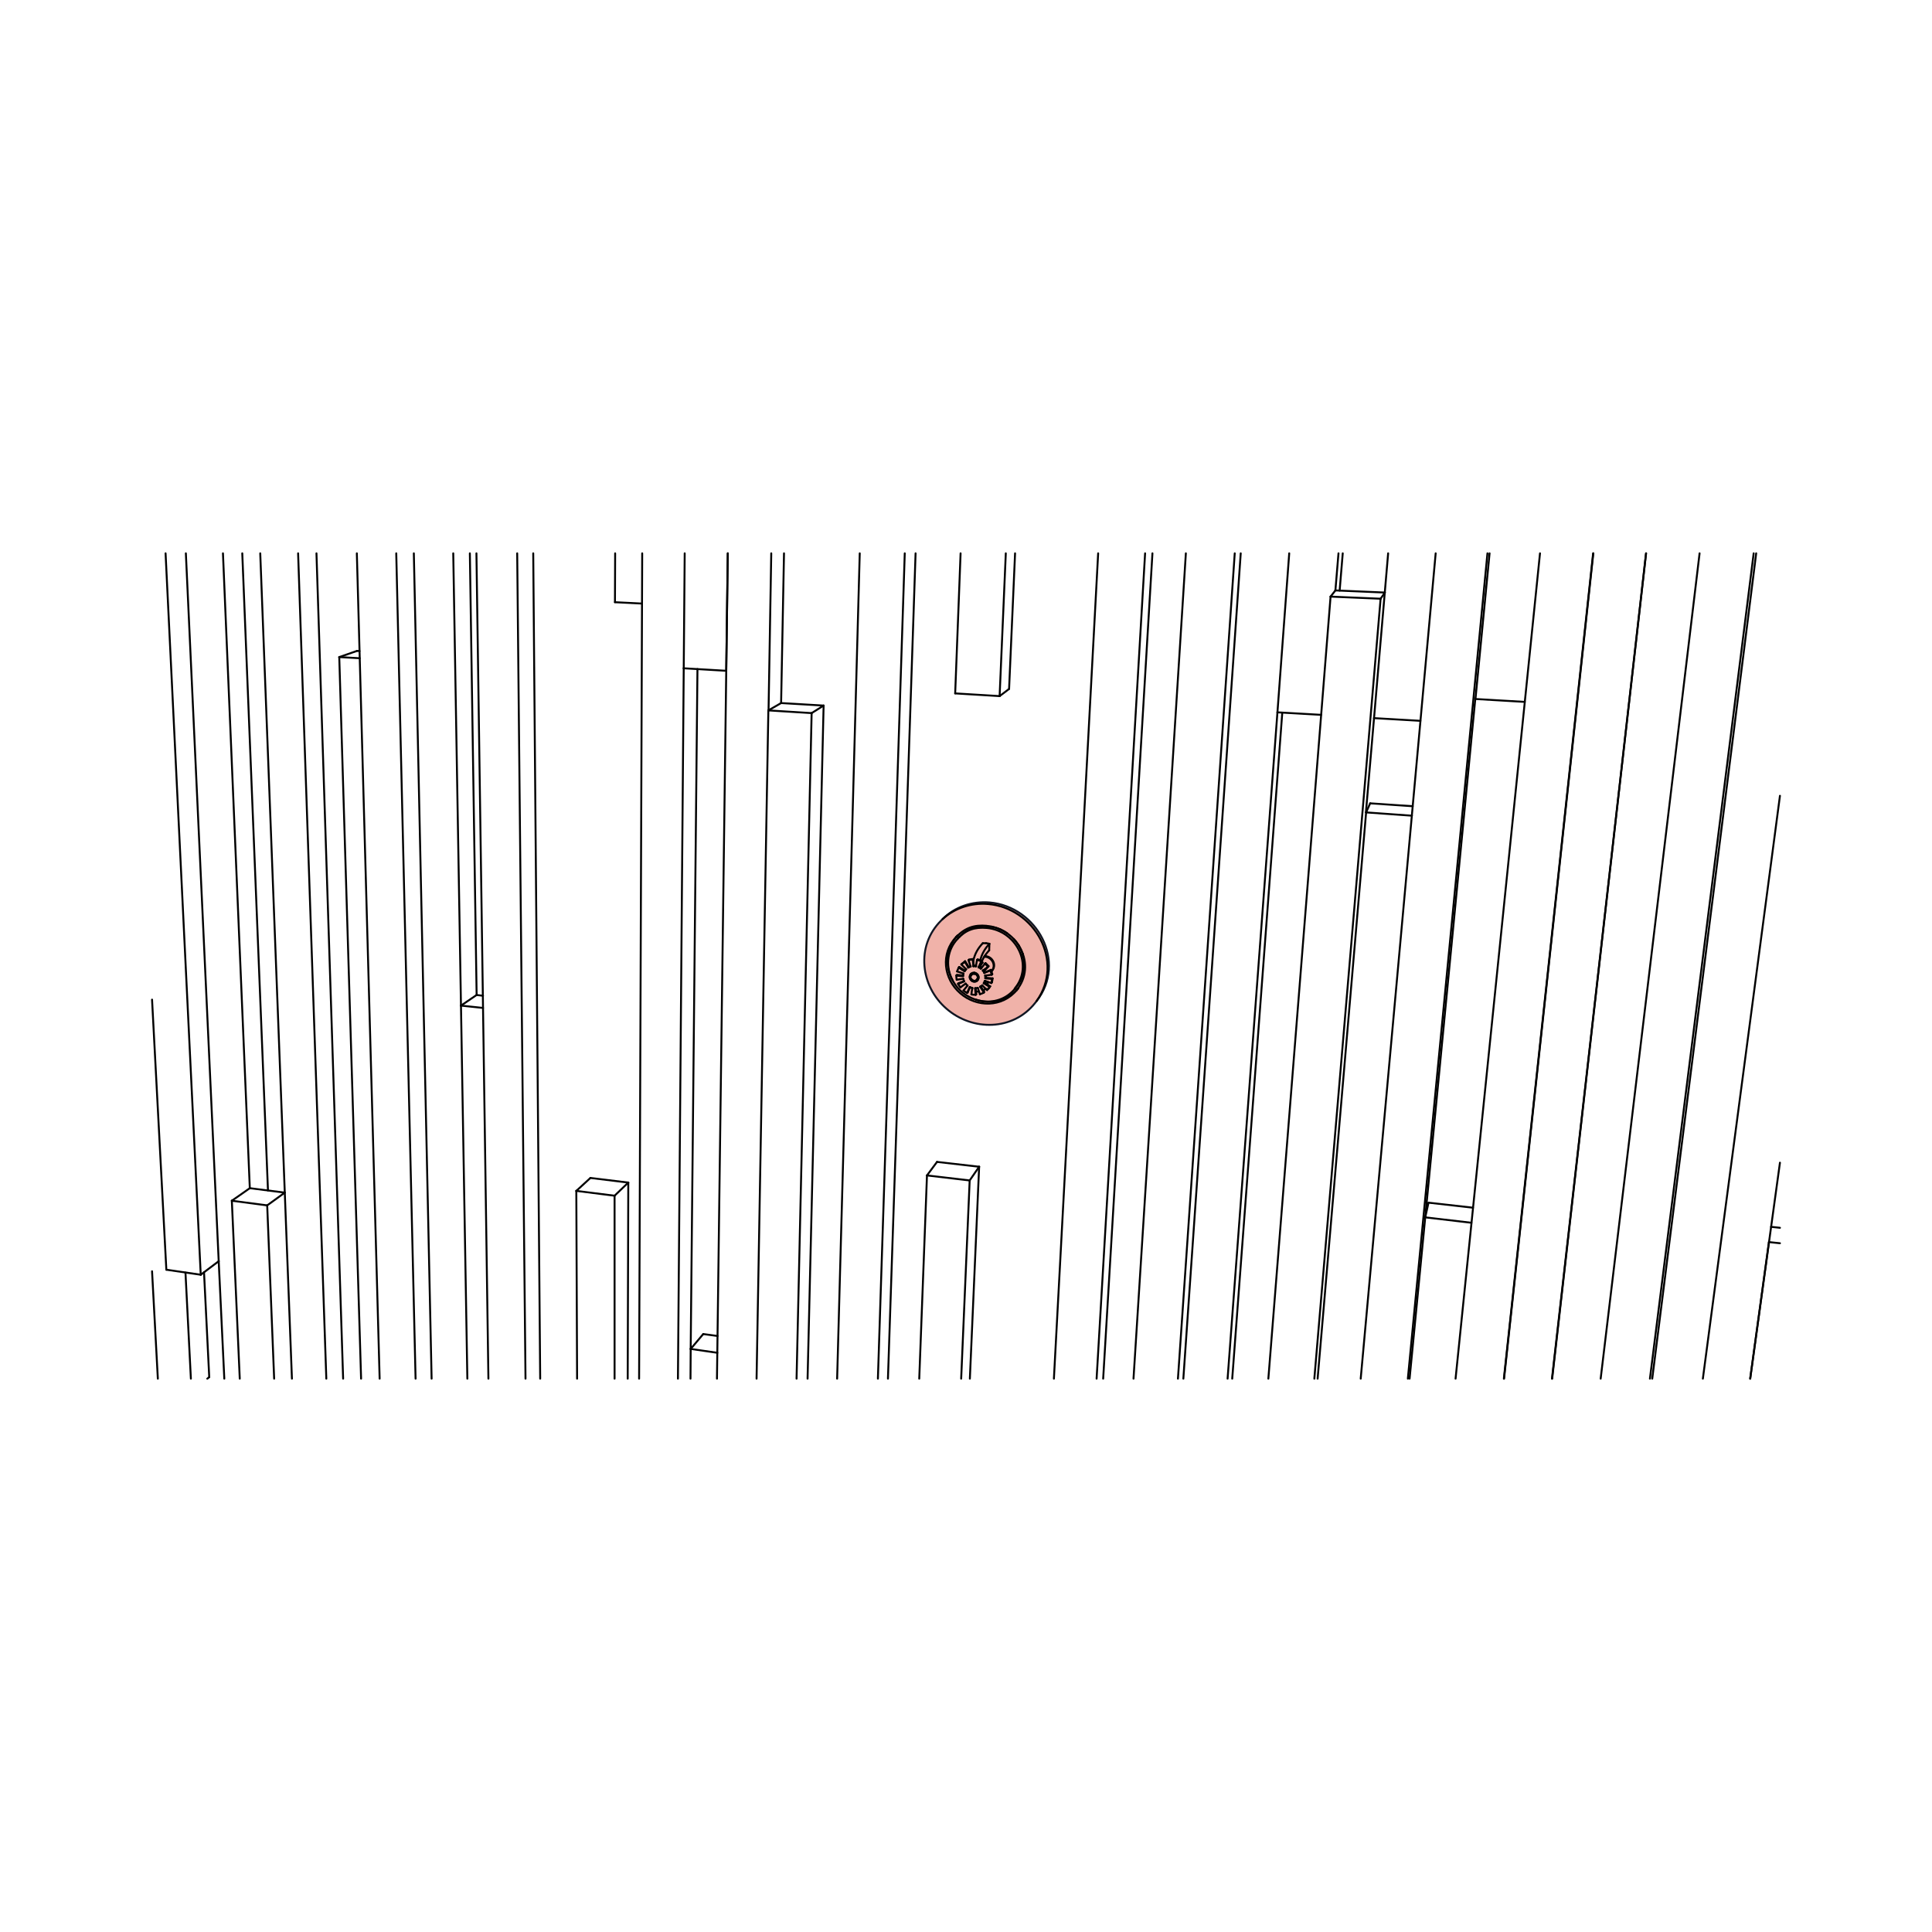 <?xml version="1.0" encoding="UTF-8"?> <!-- Generator: Adobe Illustrator 25.3.1, SVG Export Plug-In . SVG Version: 6.00 Build 0) --> <svg xmlns="http://www.w3.org/2000/svg" xmlns:xlink="http://www.w3.org/1999/xlink" version="1.1" x="0px" y="0px" viewBox="0 0 1000 1000" style="enable-background:new 0 0 1000 1000;" xml:space="preserve"> <style type="text/css"> .st0{fill:#EDD1CE;} .st1{fill:#1E2435;} .st2{fill:#F1B3A9;} .st3{fill:#FFFFFF;} .st4{fill:none;stroke:#000000;stroke-linecap:round;stroke-linejoin:round;} .st5{fill:#231F20;} .st6{fill:#F0B2A9;stroke:#111623;stroke-miterlimit:10;} .st7{fill:none;stroke:#000000;stroke-linecap:round;stroke-linejoin:round;stroke-dasharray:5,5;} .st8{fill:none;stroke:#000000;stroke-linecap:round;stroke-linejoin:round;stroke-dasharray:5.666,5.666;} </style> <g id="Color_Swatches"> </g> <g id="Background"> <rect y="0" class="st3" width="1000" height="1000"></rect> </g> <g id="Blue"> </g> <g id="Dash"> </g> <g id="Orange"> </g> <g id="Layer_1"> </g> <g id="Light_Orange"> </g> <g id="Orange_Lite"> </g> <g id="Curves"> </g> <g id="Hand"> </g> <g id="PAPER_SPACE::Curves"> </g> <g id="PAPER_SPACE::Shade_1_-_Light"> </g> <g id="PAPER_SPACE::Shade_3_-_Medium_2"> </g> <g id="PAPER_SPACE::Shade_4_-_Dark"> </g> <g id="Make2D::Visible::Curves"> <g> <path class="st6" d="M487.1,476.5c0.3-0.3,0.5-0.5,0.8-0.8c6.4-6.4,15.3-9.3,24.2-8.6c24.8,2.1,40.3,30.9,24.4,51.1 c-0.2,0.3-0.5,0.6-0.7,0.9c-11.4,14.5-32.5,14.7-45.9,3C476.4,510.5,473.9,489.6,487.1,476.5z"></path> <path class="st4" d="M503.3,511.3c-0.2,1.1-0.4,2.2-0.5,3.3"></path> <path class="st4" d="M508.7,488.2c0.6,0,1.1,0,1.7,0"></path> <path class="st4" d="M510.4,488.2c0.6,0.1,1.1,0.1,1.7,0.3"></path> <line class="st4" x1="512" y1="491.9" x2="512.1" y2="488.5"></line> <line class="st4" x1="506" y1="507.3" x2="506" y2="507.4"></line> <path class="st4" d="M502.5,504.3c-1.7,1.9,0.7,4.7,2.9,3.6"></path> <path class="st4" d="M505.1,507.5c-1.8,0.9-3.7-1.4-2.3-2.9"></path> <line class="st4" x1="509.5" y1="508.6" x2="509.2" y2="508.9"></line> <line class="st4" x1="512.5" y1="510.5" x2="512.2" y2="510.8"></line> <path class="st4" d="M509.5,508.6c0.2-0.3,0.3-0.6,0.4-0.9"></path> <path class="st4" d="M509.2,508.9c0.2-0.4,0.4-0.8,0.5-1.2"></path> <line class="st4" x1="513.4" y1="508.5" x2="513.1" y2="508.8"></line> <path class="st4" d="M513.4,508.5c0.2-0.7,0.3-1.4,0.4-2.1"></path> <line class="st4" x1="513.7" y1="506.4" x2="513.5" y2="506.7"></line> <path class="st4" d="M513.7,506.4c-1.2-0.1-2.3-0.2-3.5-0.3"></path> <line class="st4" x1="510.3" y1="506" x2="510" y2="506.3"></line> <path class="st4" d="M513.5,506.7c-1.2-0.1-2.3-0.2-3.5-0.3"></path> <path class="st4" d="M510.3,506c0-0.4,0-0.7-0.1-1.1"></path> <path class="st4" d="M510,506.3c0-0.5,0-0.9-0.1-1.4"></path> <line class="st4" x1="513.6" y1="504.2" x2="513.3" y2="504.5"></line> <line class="st4" x1="512.9" y1="502" x2="512.6" y2="502.3"></line> <path class="st4" d="M512.9,502c-1,0.4-2.1,0.9-3.1,1.3"></path> <line class="st4" x1="509.7" y1="503.3" x2="509.5" y2="503.6"></line> <path class="st4" d="M512.6,502.3c-1,0.4-2.1,0.9-3.1,1.3"></path> <line class="st4" x1="509" y1="502.1" x2="508.7" y2="502.4"></line> <line class="st4" x1="511.7" y1="500.1" x2="511.4" y2="500.4"></line> <path class="st4" d="M511.7,500.1c-0.5-0.6-1-1.1-1.6-1.6"></path> <line class="st4" x1="506.8" y1="500.4" x2="506.5" y2="500.7"></line> <line class="st4" x1="508.1" y1="497.3" x2="507.9" y2="497.6"></line> <line class="st4" x1="506" y1="496.6" x2="505.7" y2="496.9"></line> <line class="st4" x1="504" y1="499.8" x2="503.8" y2="500.1"></line> <path class="st4" d="M505.2,500.2c-0.5-0.1-0.9-0.1-1.4-0.1"></path> <line class="st4" x1="503.8" y1="496.4" x2="503.5" y2="496.7"></line> <path class="st4" d="M503.8,496.4c-0.7,0-1.5,0.1-2.2,0.3"></path> <line class="st4" x1="501.6" y1="496.7" x2="501.3" y2="497"></line> <line class="st4" x1="501.4" y1="500.5" x2="501.2" y2="500.8"></line> <path class="st4" d="M502.4,500.3c-0.4,0.1-0.9,0.3-1.3,0.5"></path> <path class="st4" d="M501.4,500.5c-0.6-1-1.2-2-1.9-3"></path> <line class="st4" x1="499.6" y1="497.6" x2="499.3" y2="497.9"></line> <path class="st4" d="M501.2,500.8c-0.6-1-1.2-2-1.9-3"></path> <path class="st4" d="M499.6,497.6c-0.6,0.4-1.2,0.8-1.7,1.3"></path> <line class="st4" x1="497.9" y1="498.9" x2="497.6" y2="499.2"></line> <line class="st4" x1="499.5" y1="502.4" x2="499.2" y2="502.7"></line> <line class="st4" x1="496.5" y1="500.5" x2="496.3" y2="500.8"></line> <path class="st4" d="M496.3,500.8c-0.4,0.6-0.7,1.3-0.9,2"></path> <path class="st4" d="M495.4,502.8c1.1,0.4,2.2,0.7,3.3,1.1"></path> <line class="st4" x1="495.3" y1="504.7" x2="495" y2="504.9"></line> <path class="st4" d="M495,504.9c0,0.7,0,1.5,0.2,2.2"></path> <path class="st4" d="M495.2,507.1c1.1-0.2,2.3-0.3,3.4-0.5"></path> <line class="st4" x1="496.2" y1="508.9" x2="495.9" y2="509.2"></line> <path class="st4" d="M495.9,509.2c0.3,0.7,0.7,1.3,1.2,1.9"></path> <path class="st4" d="M497.1,511.1c0.9-0.7,1.8-1.3,2.7-2"></path> <path class="st4" d="M499.8,509.1c0.3,0.4,0.6,0.7,1,1"></path> <line class="st4" x1="500.9" y1="513.6" x2="500.6" y2="513.9"></line> <path class="st4" d="M498.7,512.7c0.6,0.5,1.2,0.9,1.9,1.2"></path> <line class="st4" x1="505.3" y1="514.6" x2="505" y2="514.9"></line> <path class="st4" d="M502.8,514.7c0.7,0.2,1.5,0.2,2.2,0.2"></path> <line class="st4" x1="509.4" y1="513.4" x2="509.2" y2="513.7"></line> <path class="st4" d="M507.2,514.6c0.7-0.2,1.4-0.5,2-0.8"></path> <path class="st4" d="M510.9,512.4c0.2-0.2,0.4-0.4,0.5-0.6"></path> <line class="st4" x1="499.9" y1="501.9" x2="500.1" y2="501.6"></line> <path class="st4" d="M511.7,511.6c0.3-0.3,0.6-0.7,0.8-1.1"></path> <path class="st4" d="M498.5,504.9c-1.1-0.1-2.1-0.2-3.2-0.3"></path> <path class="st4" d="M499,507.8c-0.9,0.4-1.8,0.8-2.8,1.1"></path> <path class="st4" d="M513.1,508.8c0.2-0.7,0.3-1.4,0.4-2.1"></path> <line class="st4" x1="510.1" y1="498.5" x2="509.8" y2="498.8"></line> <path class="st4" d="M511.4,500.4c-0.5-0.6-1-1.1-1.6-1.6"></path> <path class="st4" d="M503.5,496.7c-0.7,0-1.5,0.1-2.2,0.3"></path> <path class="st4" d="M499.2,502.7c-1-0.6-2-1.2-3-1.9"></path> <path class="st4" d="M498.5,505.3c-1.1-0.1-2.3-0.2-3.4-0.3"></path> <path class="st4" d="M499,508c-1,0.4-2.1,0.9-3.1,1.3"></path> <path class="st4" d="M500.8,510.1c-0.7,0.9-1.4,1.7-2.1,2.6"></path> <path class="st4" d="M500.6,513.9c0.4-1,0.9-2,1.3-3"></path> <path class="st4" d="M497.6,499.2c0.8,0.8,1.7,1.7,2.5,2.5"></path> <line class="st4" x1="511.2" y1="509.7" x2="511.3" y2="508.2"></line> <path class="st4" d="M503.8,497.2c0.8-3.6,2.4-6.4,4.9-9"></path> <path class="st4" d="M506.7,513.3c-0.5,0-1.1-0.1-1.6-0.2"></path> <path class="st4" d="M509,512.7c0.4-0.3,0.8-0.7,1.2-1"></path> <path class="st4" d="M503.2,511.8c-0.1-0.2-0.1-0.3-0.1-0.5"></path> <path class="st4" d="M509.8,508.8c0.3-0.3,0.6-0.5,0.8-0.8"></path> <path class="st4" d="M505.4,507.8c0.2-0.1,0.4-0.3,0.6-0.5"></path> <path class="st4" d="M512.2,510.8c-1-0.6-2-1.2-3-1.9"></path> <path class="st4" d="M507.7,501.4c-0.4-0.3-0.8-0.5-1.2-0.7"></path> <path class="st4" d="M503.8,500.1c-0.1-1.1-0.2-2.3-0.3-3.4"></path> <path class="st4" d="M502.4,500.1c-0.3,0.1-0.6,0.3-0.9,0.4"></path> <path class="st4" d="M505,514.9c-0.1-1.1-0.2-2.3-0.3-3.4"></path> <path class="st4" d="M509.2,513.7c-0.6-1-1.2-2-1.9-3"></path> <path class="st4" d="M510.1,494.9c-0.2,0-0.3,0-0.5,0"></path> <path class="st4" d="M513.5,502.4c2.5-2.8,0.3-7.2-3.3-7.5"></path> <path class="st4" d="M513.5,502.4c2.1-2.9-0.1-6.9-3.6-7.2"></path> <path class="st4" d="M513.2,502.7c0.1-0.1,0.2-0.2,0.3-0.3"></path> <path class="st4" d="M509.9,495.2c-0.1,0-0.3,0-0.4,0"></path> <path class="st4" d="M496.5,485c4.4-4.6,8.8-6,15-5.5"></path> <line class="st4" x1="495.7" y1="485.8" x2="496.5" y2="485"></line> <line class="st4" x1="526" y1="510.9" x2="525.3" y2="511.8"></line> <path class="st4" d="M511.3,467.9c24.3,2,39.9,29.9,25.2,50.3"></path> <path class="st4" d="M494.9,485c-8.2,8.5-6.5,21.7,2.1,29.1c8.5,7.4,21.8,7.4,29.2-1.6"></path> <path class="st4" d="M487.9,475.7c6.4-5.8,14.9-8.5,23.4-7.8"></path> <line class="st4" x1="527" y1="511.6" x2="526.2" y2="512.5"></line> <path class="st4" d="M492.5,506.4c-3.1-6.9-2.1-15,3.2-20.5"></path> <path class="st4" d="M529.4,493.6c0,0.2,0,0.5,0,0.7"></path> <path class="st4" d="M512.6,479.7c0.2,0,0.5,0,0.7-0.1"></path> <path class="st4" d="M527.3,489.3c0.1,0.1,0.1,0.3,0.2,0.4"></path> <path class="st4" d="M517.4,481c0.1,0,0.3,0.1,0.4,0.1"></path> <path class="st4" d="M510.7,480.3c15.2,1.3,24.6,19.2,14.5,31.4"></path> <path class="st4" d="M495.7,485.8c4.4-4.6,8.8-6,15-5.5"></path> <line class="st4" x1="511.3" y1="500.5" x2="509.4" y2="502.7"></line> <path class="st4" d="M505.2,499.9c0,0,0,0.1,0,0.1"></path> <path class="st4" d="M513.2,502.8C513.2,502.7,513.2,502.7,513.2,502.8"></path> <line class="st4" x1="507.8" y1="499.2" x2="508.7" y2="498.2"></line> <path class="st4" d="M512,491.9c-2.4,2.6-4.1,5.2-4.5,8.9"></path> <path class="st4" d="M512.1,488.5c-2.3,2.5-3.9,5.2-4.7,8.5"></path> <path class="st4" d="M504.3,503.5c-0.8-0.1-1.3,0.1-1.9,0.7"></path> <path class="st4" d="M504.3,503.6c-0.4,0-0.8,0-1.2,0.2"></path> <path class="st4" d="M504.3,504c1.5,0.1,2.4,1.9,1.3,3"></path> <path class="st4" d="M504.3,504c1.5,0.1,2.4,1.9,1.4,3"></path> <path class="st4" d="M506,507.3c1.3-1.4,0.2-3.6-1.7-3.8"></path> <path class="st4" d="M506,507.3c1.2-1.4,0.1-3.6-1.7-3.8"></path> <path class="st4" d="M502.5,504.2c-1.7,1.9,0.7,4.7,2.9,3.6"></path> <path class="st4" d="M505.7,507c-0.9,1-1.6,0.9-2.6,0.1c-1-0.8-1.1-1.6-0.2-2.6"></path> <path class="st4" d="M503.3,504.2c0.3-0.2,0.6-0.2,1-0.2"></path> <path class="st4" d="M502.8,504.6c0.4-0.5,0.9-0.6,1.5-0.6"></path> <path class="st4" d="M512.5,510.5c-1-0.6-2-1.2-3-1.9"></path> <path class="st4" d="M509.8,507.7c1.1,0.4,2.2,0.8,3.3,1.1"></path> <path class="st4" d="M509.9,505c1.1-0.2,2.3-0.3,3.4-0.5"></path> <path class="st4" d="M513.6,504.2c-0.2-0.7-0.4-1.4-0.7-2.1"></path> <path class="st4" d="M513.3,504.5c-0.2-0.7-0.4-1.4-0.7-2.1"></path> <path class="st4" d="M509.7,503.3c-0.2-0.4-0.4-0.8-0.7-1.1"></path> <path class="st4" d="M509.5,503.6c-0.2-0.4-0.4-0.8-0.7-1.2"></path> <path class="st4" d="M508.7,502.4c0.9-0.7,1.8-1.3,2.7-2"></path> <path class="st4" d="M509.8,498.8c-0.7,0.9-1.4,1.7-2.1,2.6"></path> <path class="st4" d="M508,501.1c-0.4-0.3-0.8-0.5-1.2-0.7"></path> <path class="st4" d="M506.8,500.4c0.5-1,0.9-2,1.4-3.1"></path> <path class="st4" d="M506.5,500.7c0.5-1,0.9-2,1.4-3.1"></path> <path class="st4" d="M508.1,497.3c-0.7-0.3-1.4-0.6-2.1-0.7"></path> <path class="st4" d="M507.9,497.6c-0.7-0.3-1.4-0.6-2.1-0.7"></path> <path class="st4" d="M505.7,496.9c-0.2,1.1-0.4,2.2-0.6,3.3"></path> <path class="st4" d="M505.2,499.9c-0.4-0.1-0.8-0.1-1.2-0.1"></path> <path class="st4" d="M504,499.8c-0.1-1.1-0.2-2.3-0.3-3.4"></path> <path class="st4" d="M501.3,497c0.4,1.1,0.7,2.2,1.1,3.3"></path> <path class="st4" d="M499.3,497.9c-0.6,0.4-1.2,0.8-1.7,1.3"></path> <path class="st4" d="M499.5,502.4c-1-0.6-2-1.2-3-1.9"></path> <path class="st4" d="M498.7,503.9c-0.1,0.4-0.2,0.9-0.2,1.3"></path> <path class="st4" d="M498.6,506.6c0.1,0.5,0.2,0.9,0.4,1.3"></path> <path class="st4" d="M500.9,513.6c0.4-0.9,0.8-1.8,1.2-2.7"></path> <path class="st4" d="M502,510.9c0.4,0.2,0.9,0.4,1.3,0.5"></path> <line class="st4" x1="108.3" y1="712.8" x2="105.6" y2="658.5"></line> <path class="st4" d="M505.3,514.6c-0.1-1-0.2-2.1-0.3-3.1"></path> <path class="st4" d="M504.7,511.5c0.5,0,0.9-0.1,1.4-0.2"></path> <path class="st4" d="M506.1,511.3c0.4,1.1,0.7,2.2,1.1,3.3"></path> <path class="st4" d="M509.4,513.4c-0.6-1-1.2-1.9-1.8-2.9"></path> <path class="st4" d="M507.3,510.8c0.4-0.2,0.8-0.5,1.1-0.8"></path> <path class="st4" d="M508.4,510c0.8,0.8,1.7,1.7,2.5,2.5"></path> <path class="st4" d="M499.9,501.9c-0.2,0.3-0.4,0.5-0.6,0.8"></path> <line class="st4" x1="511.7" y1="511.6" x2="511.4" y2="511.9"></line> <path class="st4" d="M511.7,511.6c0.2-0.3,0.4-0.5,0.6-0.8"></path> <path class="st4" d="M511.5,479.5c3.8,0.3,6.9,1.5,10,3.7"></path> <path class="st4" d="M524.7,486c6.4,6.8,7.5,17.5,1.3,24.9"></path> <path class="st4" d="M525.3,511.8c-9.2,11.1-26.6,7.4-32.6-5.1"></path> <path class="st4" d="M510.8,479.2c-6.6-0.6-11.2,1-15.9,5.8"></path> <line class="st4" x1="494.9" y1="485" x2="495.7" y2="484.2"></line> <path class="st4" d="M495.7,484.2c-6,6.2-6.8,15.5-2.8,22.9"></path> <path class="st4" d="M505.1,517.4c7.8,2.6,16.5,0.6,21.9-5.8"></path> <path class="st4" d="M526.2,512.5c10.6-12.9,0.7-31.9-15.4-33.2"></path> <line class="st4" x1="214.2" y1="286.4" x2="223.4" y2="713.6"></line> <line class="st4" x1="78.7" y1="658" x2="81.7" y2="713.6"></line> <line class="st4" x1="98.8" y1="713.6" x2="96" y2="658.7"></line> <line class="st4" x1="108.3" y1="712.8" x2="107.3" y2="713.6"></line> <line class="st4" x1="246.6" y1="286.4" x2="252.8" y2="713.6"></line> <line class="st4" x1="238.6" y1="520.5" x2="234.6" y2="286.4"></line> <line class="st4" x1="246.7" y1="515" x2="243.2" y2="286.4"></line> <line class="st4" x1="803.4" y1="713.6" x2="852" y2="286.4"></line> <line class="st4" x1="852" y1="286.4" x2="803.3" y2="713.6"></line> <line class="st4" x1="828.5" y1="713.6" x2="879.7" y2="286.4"></line> <line class="st4" x1="881.4" y1="713.6" x2="921.3" y2="411.9"></line> <line class="st4" x1="905.9" y1="713.6" x2="921.3" y2="601.8"></line> <line class="st4" x1="921.3" y1="643.5" x2="915.6" y2="642.9"></line> <line class="st4" x1="921.3" y1="635.5" x2="916.7" y2="635"></line> <line class="st4" x1="743.1" y1="286.4" x2="704.3" y2="713.6"></line> <line class="st4" x1="376.7" y1="286.4" x2="371.1" y2="713.6"></line> <line class="st4" x1="445" y1="286.4" x2="433.3" y2="713.6"></line> <line class="st4" x1="184.7" y1="286.4" x2="196.5" y2="713.6"></line> <line class="st4" x1="568.4" y1="286.4" x2="545.5" y2="713.6"></line> <line class="st4" x1="642.2" y1="286.4" x2="612.5" y2="713.6"></line> <line class="st4" x1="134.7" y1="286.4" x2="151.1" y2="713.6"></line> <line class="st4" x1="332.4" y1="286.4" x2="330.8" y2="713.6"></line> <line class="st4" x1="797.1" y1="286.4" x2="753.4" y2="713.6"></line> <line class="st4" x1="728.7" y1="713.6" x2="769.9" y2="286.4"></line> <line class="st4" x1="909" y1="286.4" x2="855.2" y2="713.6"></line> <line class="st4" x1="907.7" y1="286.4" x2="854" y2="713.6"></line> <line class="st4" x1="454.4" y1="713.6" x2="468.3" y2="286.4"></line> <line class="st4" x1="459.6" y1="713.6" x2="473.9" y2="286.4"></line> <line class="st4" x1="215.1" y1="713.6" x2="205.1" y2="286.4"></line> <line class="st4" x1="567.6" y1="713.6" x2="592.7" y2="286.4"></line> <line class="st4" x1="571" y1="713.6" x2="596.5" y2="286.4"></line> <line class="st4" x1="168.9" y1="713.6" x2="154.3" y2="286.4"></line> <line class="st4" x1="177.6" y1="713.6" x2="163.8" y2="286.4"></line> <line class="st4" x1="272" y1="713.6" x2="267.7" y2="286.4"></line> <line class="st4" x1="279.6" y1="713.6" x2="276" y2="286.4"></line> <line class="st4" x1="609.7" y1="713.6" x2="639.1" y2="286.4"></line> <line class="st4" x1="613.8" y1="286.4" x2="586.7" y2="713.6"></line> <line class="st4" x1="778.4" y1="713.6" x2="824.6" y2="286.4"></line> <line class="st4" x1="778.5" y1="713.6" x2="824.7" y2="286.4"></line> <line class="st4" x1="688.7" y1="308.8" x2="656.5" y2="713.6"></line> <line class="st4" x1="397.7" y1="367.7" x2="391.6" y2="713.6"></line> <line class="st4" x1="357.5" y1="698.2" x2="357.4" y2="713.6"></line> <line class="st4" x1="707.1" y1="420.5" x2="682" y2="713.6"></line> <line class="st4" x1="238.6" y1="520.5" x2="241.9" y2="713.6"></line> <line class="st4" x1="737.7" y1="630.1" x2="729.6" y2="713.6"></line> <line class="st4" x1="120" y1="621.5" x2="124.1" y2="713.6"></line> <line class="st4" x1="141.9" y1="713.6" x2="138.3" y2="623.9"></line> <line class="st4" x1="418" y1="713.6" x2="426.3" y2="365.2"></line> <line class="st4" x1="113.2" y1="652.8" x2="116.1" y2="713.6"></line> <line class="st4" x1="680.3" y1="713.6" x2="714.6" y2="309.9"></line> <line class="st4" x1="412.3" y1="713.6" x2="420.1" y2="369.1"></line> <line class="st4" x1="479.8" y1="608.4" x2="475.8" y2="713.6"></line> <line class="st4" x1="497.5" y1="713.6" x2="501.9" y2="611"></line> <line class="st4" x1="502" y1="713.6" x2="506.8" y2="603.9"></line> <line class="st4" x1="915.6" y1="642.9" x2="905.9" y2="713.6"></line> <line class="st4" x1="635.4" y1="713.6" x2="661.2" y2="368.7"></line> <line class="st4" x1="637.8" y1="713.6" x2="663.7" y2="368.9"></line> <line class="st4" x1="298.3" y1="616.4" x2="298.7" y2="713.6"></line> <line class="st4" x1="318.1" y1="713.6" x2="318.1" y2="618.9"></line> <line class="st4" x1="324.9" y1="713.6" x2="325.2" y2="612.1"></line> <line class="st4" x1="175.6" y1="340.1" x2="186.9" y2="713.6"></line> <line class="st4" x1="350.9" y1="713.6" x2="353.9" y2="345.9"></line> <line class="st4" x1="129.3" y1="615" x2="115.4" y2="286.4"></line> <line class="st4" x1="78.7" y1="517.4" x2="86.1" y2="657.2"></line> <line class="st4" x1="711.2" y1="371.7" x2="718.5" y2="286.4"></line> <line class="st4" x1="376.7" y1="286.4" x2="375.9" y2="347.2"></line> <line class="st4" x1="138.7" y1="616.2" x2="125.4" y2="286.4"></line> <line class="st4" x1="397.8" y1="367.7" x2="399.2" y2="286.4"></line> <line class="st4" x1="404.3" y1="363.9" x2="405.8" y2="286.4"></line> <line class="st4" x1="763.7" y1="361.8" x2="771" y2="286.4"></line> <line class="st4" x1="103.9" y1="659.8" x2="85.7" y2="286.4"></line> <line class="st4" x1="113.2" y1="652.8" x2="96.2" y2="286.4"></line> <line class="st4" x1="318.3" y1="311.7" x2="318.4" y2="286.4"></line> <line class="st4" x1="520.6" y1="286.4" x2="517.4" y2="360.3"></line> <line class="st4" x1="494.4" y1="358.9" x2="497.2" y2="286.4"></line> <line class="st4" x1="525.4" y1="286.4" x2="522.3" y2="356.6"></line> <line class="st4" x1="353.9" y1="345.9" x2="354.4" y2="286.4"></line> <line class="st4" x1="692.8" y1="286.4" x2="691.2" y2="305.6"></line> <line class="st4" x1="661.2" y1="368.7" x2="667.3" y2="286.4"></line> <line class="st4" x1="695" y1="286.4" x2="693.4" y2="305.7"></line> <line class="st4" x1="714.6" y1="309.9" x2="688.7" y2="308.8"></line> <line class="st4" x1="716.8" y1="306.7" x2="691.2" y2="305.6"></line> <line class="st4" x1="404.3" y1="363.9" x2="397.7" y2="367.7"></line> <line class="st4" x1="420.1" y1="369.1" x2="397.7" y2="367.7"></line> <line class="st4" x1="426.3" y1="365.2" x2="404.3" y2="363.9"></line> <line class="st4" x1="113.2" y1="652.8" x2="103.9" y2="659.8"></line> <line class="st4" x1="86.1" y1="657.2" x2="103.9" y2="659.8"></line> <line class="st4" x1="353.9" y1="345.9" x2="375.9" y2="347.2"></line> <line class="st4" x1="246.7" y1="515" x2="238.6" y2="520.5"></line> <line class="st4" x1="250" y1="521.7" x2="238.6" y2="520.5"></line> <line class="st4" x1="661.2" y1="368.7" x2="683.8" y2="370"></line> <line class="st4" x1="147.4" y1="617.3" x2="138.3" y2="623.9"></line> <line class="st4" x1="138.3" y1="623.9" x2="120" y2="621.5"></line> <line class="st4" x1="147.4" y1="617.3" x2="129.3" y2="615"></line> <line class="st4" x1="737.7" y1="630.1" x2="763.6" y2="361.8"></line> <line class="st4" x1="707" y1="420.5" x2="711.2" y2="371.7"></line> <line class="st4" x1="730.8" y1="422.2" x2="707.1" y2="420.5"></line> <line class="st4" x1="731.2" y1="417.3" x2="709.2" y2="415.8"></line> <line class="st4" x1="357.5" y1="698.2" x2="361" y2="346.3"></line> <line class="st4" x1="371.3" y1="700.2" x2="357.5" y2="698.2"></line> <line class="st4" x1="691.2" y1="305.6" x2="688.7" y2="308.8"></line> <line class="st4" x1="716.8" y1="306.7" x2="714.6" y2="309.9"></line> <line class="st4" x1="371.4" y1="691.5" x2="364" y2="690.5"></line> <line class="st4" x1="426.3" y1="365.2" x2="420.1" y2="369.1"></line> <line class="st4" x1="763.7" y1="361.8" x2="789.2" y2="363.3"></line> <line class="st4" x1="501.9" y1="611" x2="479.8" y2="608.4"></line> <line class="st4" x1="485" y1="601.4" x2="479.8" y2="608.4"></line> <line class="st4" x1="506.8" y1="603.9" x2="501.9" y2="611"></line> <line class="st4" x1="506.8" y1="603.9" x2="485" y2="601.4"></line> <line class="st4" x1="364" y1="690.5" x2="357.5" y2="698.2"></line> <line class="st4" x1="250" y1="515.4" x2="246.7" y2="515"></line> <line class="st4" x1="186.2" y1="340.7" x2="175.6" y2="340.1"></line> <line class="st4" x1="186.1" y1="337" x2="184.8" y2="336.9"></line> <line class="st4" x1="318.3" y1="311.7" x2="332.3" y2="312.4"></line> <line class="st4" x1="711.2" y1="371.7" x2="735.2" y2="373.1"></line> <line class="st4" x1="494.4" y1="358.9" x2="517.4" y2="360.3"></line> <line class="st4" x1="517.4" y1="360.3" x2="522.3" y2="356.6"></line> <line class="st4" x1="709.2" y1="415.8" x2="707.1" y2="420.5"></line> <line class="st4" x1="318.1" y1="618.9" x2="298.3" y2="616.4"></line> <line class="st4" x1="305.6" y1="609.7" x2="298.3" y2="616.4"></line> <line class="st4" x1="325.2" y1="612.1" x2="318.1" y2="618.9"></line> <line class="st4" x1="325.2" y1="612.1" x2="305.6" y2="609.7"></line> <line class="st4" x1="761.6" y1="632.9" x2="737.7" y2="630.1"></line> <line class="st4" x1="762.4" y1="625.1" x2="739.4" y2="622.5"></line> <line class="st4" x1="739.4" y1="622.5" x2="737.7" y2="630.1"></line> <line class="st4" x1="184.8" y1="336.9" x2="175.6" y2="340.1"></line> <line class="st4" x1="129.3" y1="615" x2="120" y2="621.5"></line> </g> </g> <g id="PAPER_SPACE::Dash"> </g> <g id="PAPER_SPACE::Axon-Dash"> </g> <g id="Default"> </g> <g id="Make2D"> </g> </svg> 